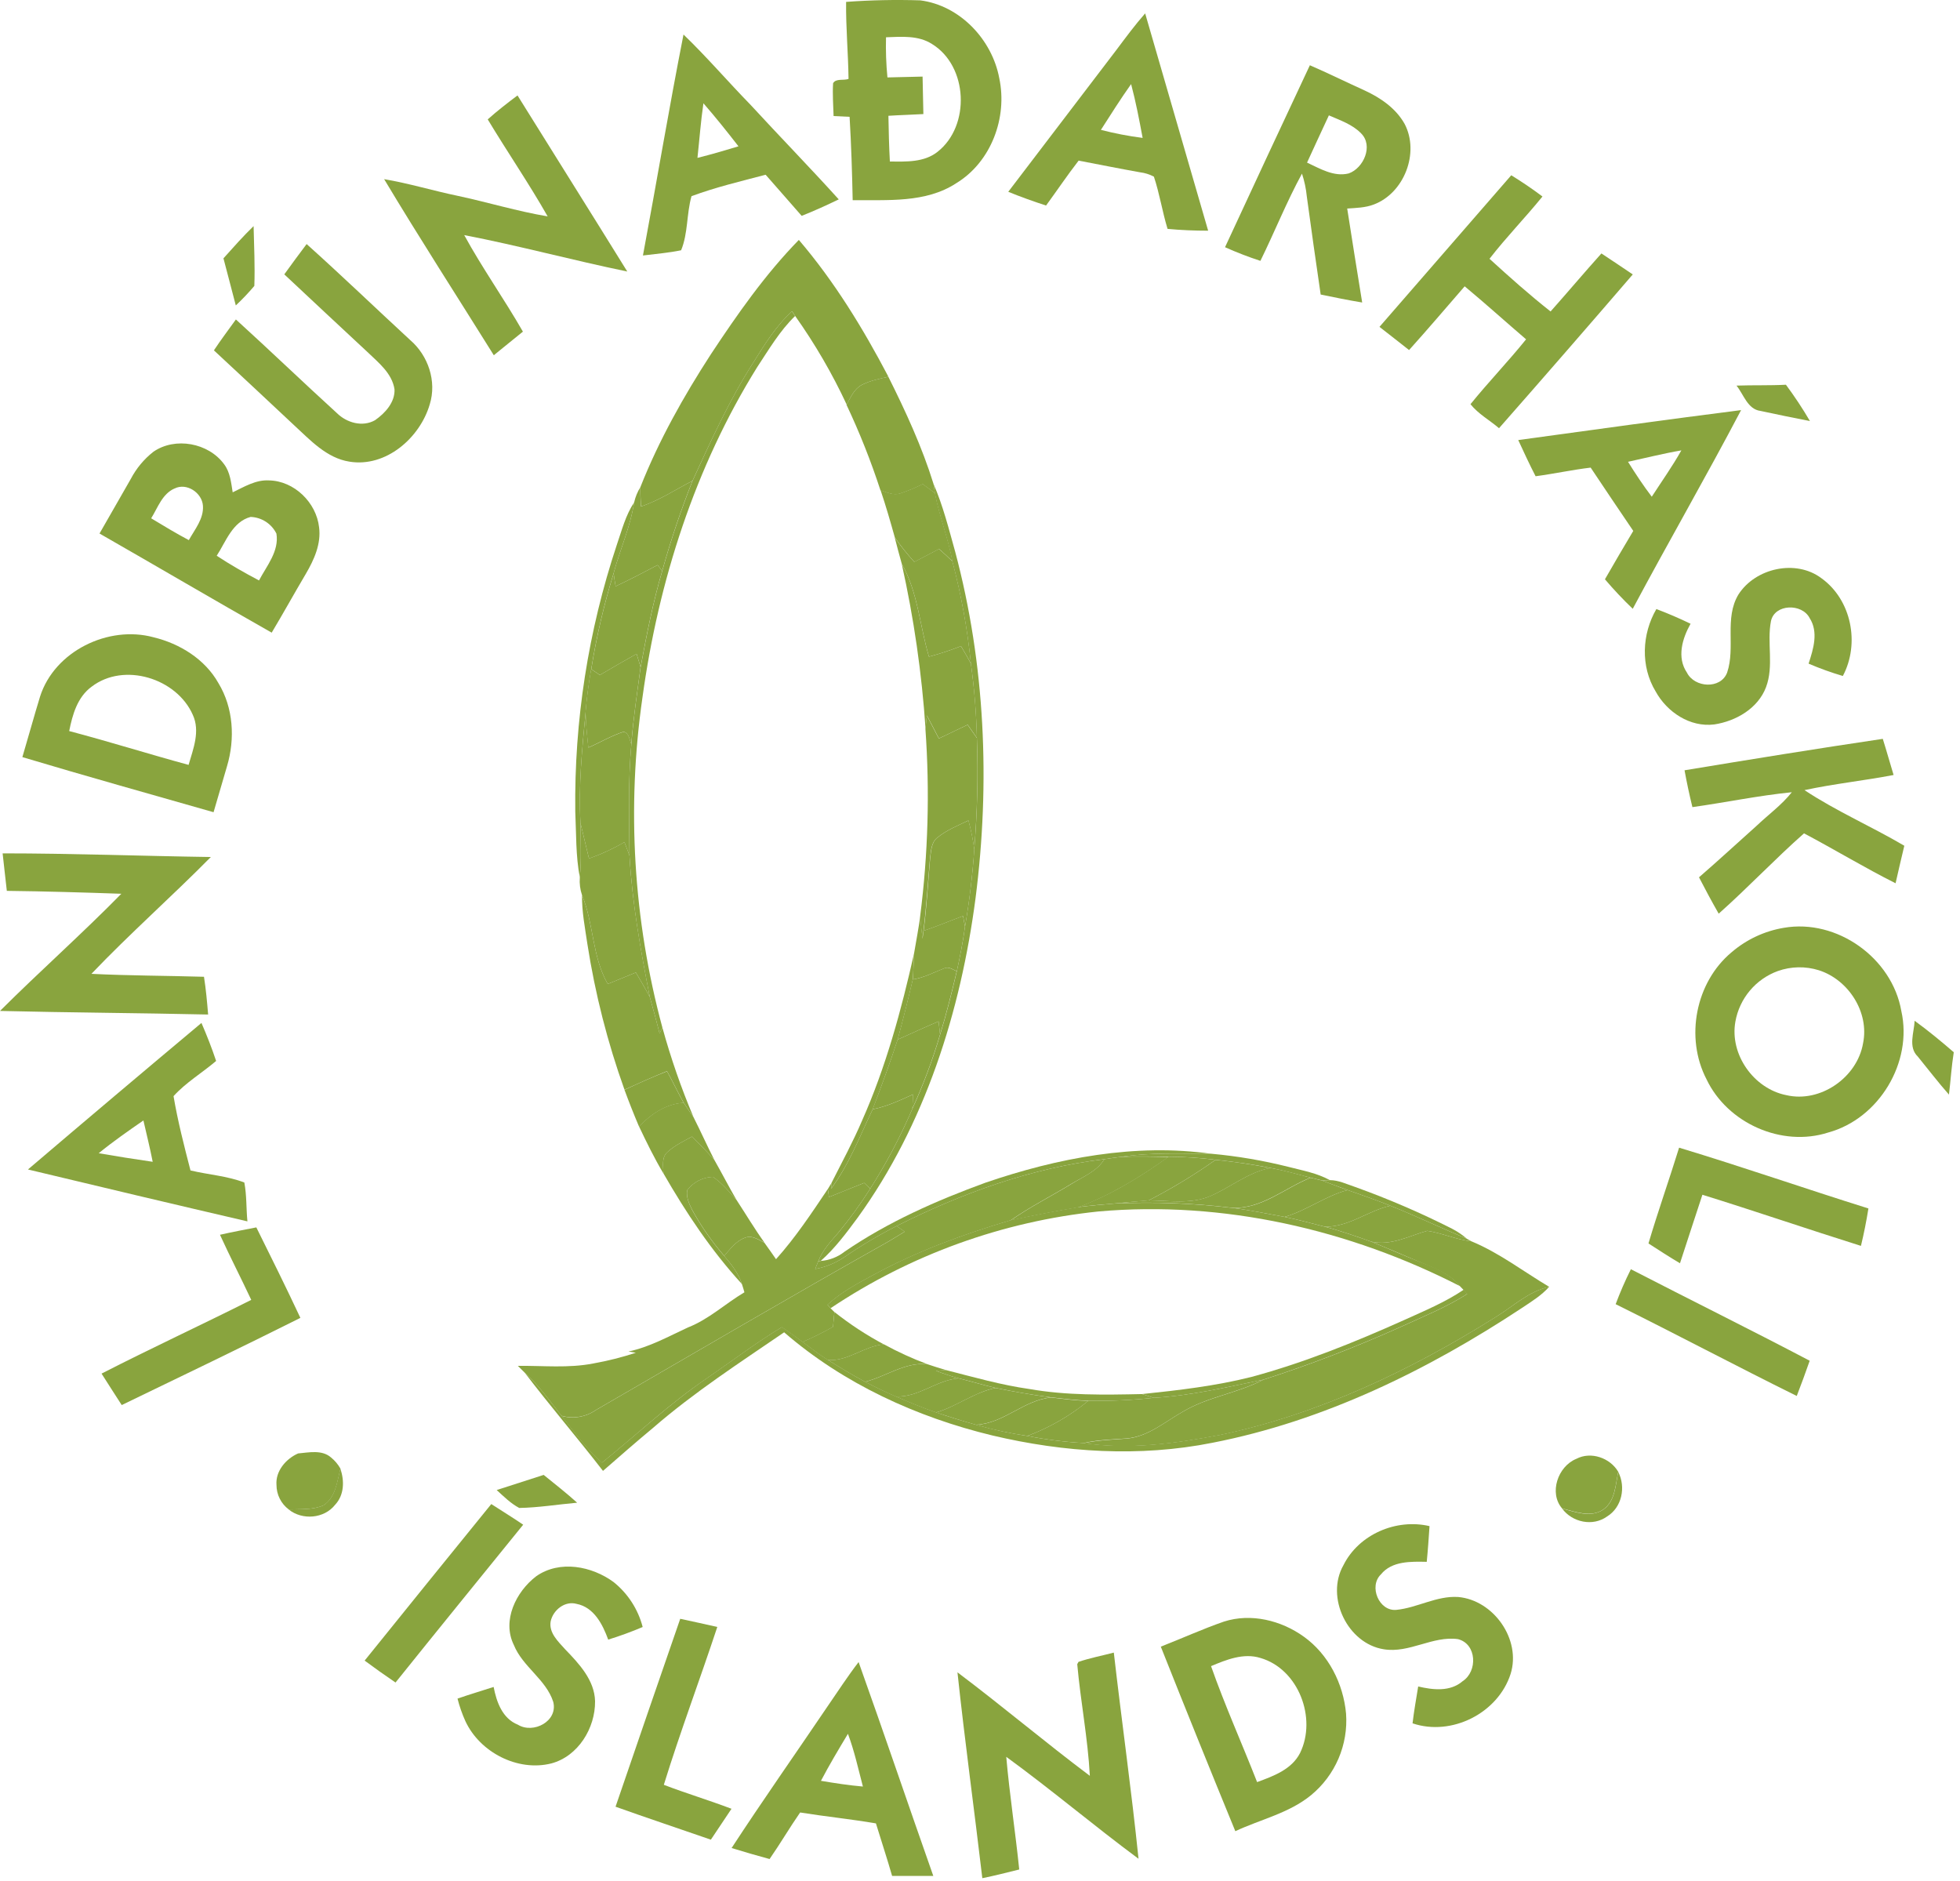 <svg width="124" height="119" viewBox="0 0 124 119" fill="none" xmlns="http://www.w3.org/2000/svg">
<path d="M53.529 0.12C55.089 0.005 56.655 -0.027 58.219 0.022C60.728 0.343 62.764 2.5 63.219 4.947C63.749 7.435 62.709 10.247 60.495 11.591C58.559 12.857 56.149 12.637 53.945 12.666C53.91 10.907 53.853 9.149 53.75 7.39C53.411 7.37 53.074 7.355 52.737 7.341C52.716 6.649 52.663 5.953 52.706 5.262C52.892 4.945 53.376 5.109 53.683 4.992C53.662 3.37 53.511 1.746 53.529 0.12ZM56.054 2.358C56.032 3.206 56.062 4.054 56.144 4.898L58.367 4.845C58.383 5.627 58.403 6.426 58.418 7.216C57.681 7.261 56.943 7.276 56.206 7.325C56.222 8.289 56.245 9.252 56.298 10.216C57.322 10.227 58.461 10.28 59.311 9.606C61.408 7.964 61.248 4.173 58.954 2.778C58.088 2.227 57.029 2.323 56.054 2.358Z" fill="#89A43E"/>
<path d="M30.856 7.552C31.458 7.014 32.095 6.522 32.74 6.037C35.05 9.75 37.387 13.463 39.685 17.176C36.234 16.467 32.83 15.539 29.369 14.872C30.512 16.963 31.898 18.913 33.082 20.979C32.465 21.47 31.857 21.978 31.241 22.472C28.924 18.759 26.551 15.083 24.302 11.333C25.875 11.599 27.401 12.066 28.963 12.39C30.864 12.795 32.728 13.367 34.647 13.688C33.465 11.607 32.103 9.623 30.856 7.552Z" fill="#89A43E"/>
<path d="M109.987 37.601C111.06 35.934 113.614 35.36 115.232 36.577C117.139 37.945 117.677 40.714 116.588 42.762C115.851 42.545 115.127 42.284 114.421 41.981C114.722 41.058 115.06 39.984 114.484 39.093C114.001 38.158 112.277 38.194 112.041 39.288C111.775 40.656 112.236 42.123 111.728 43.47C111.22 44.816 109.823 45.619 108.457 45.827C106.919 46.022 105.461 45.045 104.744 43.739C103.782 42.153 103.87 40.111 104.791 38.528C105.526 38.805 106.243 39.114 106.954 39.458C106.432 40.386 106.071 41.588 106.725 42.551C107.208 43.511 108.859 43.612 109.266 42.551C109.811 40.949 109.072 39.108 109.987 37.601Z" fill="#89A43E"/>
<path d="M0.166 53.983C4.559 53.983 8.948 54.151 13.339 54.214C10.865 56.719 8.208 59.064 5.784 61.604C8.157 61.722 10.531 61.72 12.905 61.79C13.03 62.581 13.101 63.379 13.167 64.178C8.778 64.08 4.389 64.057 0 63.951C2.517 61.44 5.184 59.078 7.676 56.539C5.263 56.455 2.847 56.383 0.432 56.355C0.336 55.566 0.258 54.765 0.166 53.983Z" fill="#89A43E"/>
<path d="M106.229 72.601C110.243 73.814 114.204 75.194 118.206 76.446C118.079 77.24 117.923 78.031 117.733 78.813C114.382 77.762 111.058 76.62 107.703 75.579C107.222 77.021 106.761 78.469 106.284 79.913C105.608 79.513 104.949 79.085 104.291 78.659C104.892 76.628 105.602 74.629 106.229 72.601Z" fill="#89A43E"/>
<path d="M103.178 80.29C106.944 82.233 110.741 84.107 114.491 86.079C114.231 86.825 113.958 87.568 113.672 88.308C109.834 86.411 106.051 84.4 102.215 82.501C102.497 81.747 102.818 81.009 103.178 80.29Z" fill="#89A43E"/>
<path d="M17.492 93.938C17.422 93.063 18.088 92.283 18.86 91.943C19.546 91.882 20.366 91.697 20.939 92.195C21.182 92.392 21.386 92.633 21.539 92.906C21.334 93.719 21.238 94.731 20.468 95.228C19.78 95.527 19.003 95.455 18.27 95.488C18.028 95.308 17.832 95.074 17.698 94.805C17.562 94.536 17.492 94.239 17.492 93.938Z" fill="#89A43E"/>
<path d="M99.727 92.285C100.65 91.796 101.863 92.224 102.379 93.104C102.199 93.927 102.184 94.968 101.424 95.494C100.663 96.019 99.665 95.635 98.826 95.421C97.984 94.448 98.555 92.76 99.727 92.285Z" fill="#89A43E"/>
<path d="M33.925 99.711C35.408 98.673 37.442 99.068 38.822 100.082C39.724 100.806 40.369 101.803 40.659 102.923C39.946 103.226 39.218 103.492 38.478 103.721C38.132 102.765 37.577 101.671 36.479 101.46C35.738 101.251 34.988 101.851 34.837 102.57C34.716 103.293 35.312 103.838 35.75 104.329C36.629 105.237 37.614 106.283 37.647 107.617C37.665 109.316 36.58 111.098 34.88 111.553C32.752 112.089 30.358 110.85 29.442 108.876C29.235 108.417 29.069 107.941 28.945 107.453C29.7 107.188 30.47 106.963 31.23 106.715C31.413 107.666 31.783 108.712 32.764 109.103C33.741 109.703 35.314 108.884 35.001 107.657C34.542 106.234 33.067 105.442 32.508 104.059C31.746 102.517 32.645 100.688 33.925 99.711Z" fill="#89A43E"/>
<path d="M77.434 102.58C79.142 102.031 81.052 102.503 82.482 103.531C84.045 104.647 84.989 106.51 85.159 108.405C85.229 109.378 85.064 110.354 84.679 111.251C84.294 112.147 83.7 112.938 82.947 113.558C81.556 114.7 79.754 115.09 78.153 115.839C76.559 111.955 74.987 108.064 73.438 104.165C74.767 103.649 76.078 103.049 77.434 102.58ZM76.617 105.398C77.489 107.879 78.572 110.283 79.531 112.734C80.559 112.356 81.716 111.938 82.247 110.897C83.328 108.696 82.152 105.577 79.736 104.88C78.675 104.551 77.594 104.987 76.617 105.398Z" fill="#89A43E"/>
<path d="M68.232 105.128C68.963 104.882 69.721 104.737 70.466 104.542C70.964 108.892 71.581 113.228 72.029 117.584C69.199 115.489 66.508 113.207 63.661 111.135C63.87 113.517 64.238 115.884 64.482 118.262C63.7 118.457 62.932 118.653 62.147 118.813C61.637 114.471 61.039 110.137 60.574 105.79C63.405 107.919 66.114 110.211 68.949 112.337C68.824 109.968 68.363 107.633 68.152 105.275L68.232 105.128Z" fill="#89A43E"/>
<path d="M70.638 3.147C71.224 2.366 71.8 1.584 72.449 0.847C73.781 5.428 75.109 10.01 76.434 14.593C75.576 14.593 74.718 14.56 73.866 14.479C73.534 13.389 73.362 12.256 73.002 11.175C72.727 11.029 72.427 10.935 72.117 10.898C70.821 10.667 69.532 10.407 68.24 10.161C67.523 11.085 66.872 12.054 66.18 13.002C65.373 12.74 64.574 12.453 63.788 12.133L70.638 3.147ZM69.649 8.216C70.518 8.44 71.399 8.61 72.289 8.724C72.076 7.583 71.859 6.442 71.56 5.32C70.89 6.264 70.272 7.245 69.649 8.216Z" fill="#89A43E"/>
<path d="M43.242 2.184C44.715 3.601 46.048 5.16 47.477 6.624C49.325 8.633 51.233 10.587 53.064 12.613C52.292 12.986 51.51 13.342 50.718 13.655C49.962 12.783 49.196 11.924 48.438 11.054C46.875 11.464 45.272 11.845 43.748 12.41C43.431 13.528 43.533 14.767 43.091 15.832C42.294 15.996 41.481 16.061 40.676 16.162C41.546 11.503 42.327 6.833 43.242 2.184ZM44.502 6.534C44.334 7.681 44.25 8.836 44.125 9.987C44.999 9.77 45.861 9.518 46.72 9.256C46.001 8.332 45.272 7.415 44.502 6.534Z" fill="#89A43E"/>
<path d="M77.502 15.638C79.281 11.796 81.07 7.96 82.869 4.128C84.031 4.63 85.167 5.195 86.324 5.717C87.332 6.182 88.309 6.846 88.864 7.839C89.822 9.664 88.837 12.216 86.91 12.938C86.374 13.143 85.794 13.153 85.231 13.192C85.54 15.175 85.856 17.156 86.179 19.136C85.3 18.99 84.42 18.814 83.553 18.632C83.252 16.569 82.955 14.503 82.677 12.437C82.629 11.943 82.526 11.455 82.37 10.983C81.393 12.777 80.639 14.673 79.74 16.502C78.979 16.254 78.233 15.966 77.502 15.638ZM84.072 7.298C83.603 8.289 83.154 9.291 82.691 10.286C83.51 10.665 84.381 11.202 85.323 10.972C86.267 10.645 86.904 9.213 86.105 8.431C85.554 7.865 84.78 7.609 84.072 7.298Z" fill="#89A43E"/>
<path d="M95.61 11.087C96.288 11.505 96.949 11.951 97.584 12.431C96.499 13.77 95.29 15.007 94.234 16.371C95.491 17.518 96.761 18.651 98.098 19.703C99.18 18.487 100.226 17.243 101.314 16.033C101.979 16.469 102.637 16.916 103.298 17.36C100.495 20.617 97.675 23.859 94.836 27.088C94.24 26.576 93.523 26.189 93.031 25.569C94.164 24.168 95.418 22.869 96.548 21.466C95.248 20.352 93.978 19.206 92.663 18.112C91.491 19.461 90.34 20.817 89.145 22.144C88.526 21.651 87.897 21.167 87.273 20.678C90.052 17.477 92.831 14.28 95.61 11.087Z" fill="#89A43E"/>
<path d="M17.986 17.356C18.453 16.713 18.918 16.07 19.399 15.439C21.613 17.424 23.763 19.494 25.948 21.509C27.089 22.486 27.642 24.121 27.189 25.577C26.569 27.7 24.418 29.581 22.108 29.204C20.658 28.977 19.626 27.836 18.602 26.896C16.916 25.313 15.226 23.736 13.533 22.163C13.974 21.497 14.457 20.858 14.924 20.209C17.074 22.163 19.171 24.18 21.32 26.138C21.938 26.746 22.936 27.031 23.726 26.582C24.365 26.138 24.996 25.446 24.959 24.628C24.802 23.607 23.941 22.937 23.243 22.265C21.486 20.631 19.733 18.995 17.986 17.356Z" fill="#89A43E"/>
<path d="M109.86 24.393C110.903 24.356 111.947 24.393 112.987 24.338C113.535 25.076 114.043 25.843 114.507 26.637C113.465 26.433 112.422 26.22 111.38 25.995C110.561 25.892 110.317 24.956 109.86 24.393Z" fill="#89A43E"/>
<path d="M96.052 27.838C100.742 27.193 105.447 26.543 110.151 25.943C107.931 30.166 105.543 34.301 103.296 38.512C102.678 37.92 102.091 37.297 101.537 36.646C102.123 35.616 102.725 34.603 103.329 33.585C102.428 32.253 101.525 30.922 100.634 29.581C99.462 29.72 98.315 29.972 97.15 30.127C96.761 29.372 96.406 28.606 96.052 27.838ZM102.993 29.206C103.466 29.964 103.958 30.711 104.5 31.422C105.133 30.445 105.805 29.499 106.372 28.491C105.234 28.686 104.117 28.97 102.993 29.214V29.206Z" fill="#89A43E"/>
<path d="M9.703 28.579C11.084 27.621 13.191 28.018 14.174 29.361C14.565 29.873 14.621 30.533 14.721 31.145C15.446 30.799 16.181 30.34 17.017 30.39C18.612 30.418 20.015 31.79 20.187 33.357C20.325 34.401 19.872 35.407 19.356 36.288C18.623 37.525 17.928 38.786 17.189 40.021C13.546 37.959 9.933 35.831 6.296 33.75C6.955 32.599 7.619 31.45 8.274 30.297C8.624 29.63 9.11 29.044 9.703 28.579ZM11.043 30.901C10.261 31.241 9.982 32.118 9.564 32.788C10.345 33.261 11.127 33.732 11.946 34.168C12.323 33.488 12.896 32.818 12.839 31.993C12.782 31.168 11.803 30.517 11.043 30.904V30.901ZM13.709 35.155C14.572 35.725 15.467 36.233 16.386 36.718C16.872 35.796 17.67 34.867 17.488 33.756C17.336 33.449 17.105 33.189 16.817 33.003C16.53 32.818 16.198 32.713 15.856 32.7C14.707 33.005 14.293 34.26 13.709 35.159V35.155Z" fill="#89A43E"/>
<path d="M2.535 44.062C3.451 41.191 6.859 39.536 9.716 40.314C11.376 40.716 12.968 41.697 13.82 43.215C14.77 44.779 14.877 46.733 14.365 48.461C14.084 49.438 13.797 50.415 13.511 51.38C9.474 50.225 5.431 49.098 1.415 47.894C1.794 46.62 2.146 45.334 2.535 44.062ZM5.796 43.44C4.899 44.095 4.583 45.209 4.378 46.246C6.918 46.915 9.406 47.7 11.931 48.386C12.227 47.368 12.677 46.254 12.196 45.217C11.18 42.909 7.846 41.867 5.796 43.44Z" fill="#89A43E"/>
<path d="M106.573 48.728C110.749 48.037 114.927 47.36 119.115 46.739C119.355 47.497 119.566 48.265 119.799 49.025C117.927 49.385 116.025 49.58 114.161 49.983C116.17 51.314 118.398 52.277 120.477 53.501C120.282 54.292 120.108 55.083 119.924 55.875C117.958 54.888 116.076 53.745 114.132 52.717C112.279 54.352 110.581 56.158 108.734 57.798C108.3 57.041 107.888 56.272 107.488 55.498C108.717 54.435 109.909 53.33 111.122 52.248C111.869 51.536 112.717 50.927 113.36 50.116C111.251 50.327 109.17 50.763 107.071 51.058C106.88 50.284 106.716 49.508 106.573 48.728Z" fill="#89A43E"/>
<path d="M112.852 58.693C116.219 58.107 119.707 60.602 120.288 63.957C121.02 67.203 118.877 70.762 115.672 71.639C112.727 72.593 109.284 71.053 107.963 68.274C106.595 65.642 107.265 62.144 109.549 60.239C110.489 59.432 111.631 58.897 112.852 58.693ZM112.471 61.429C111.783 61.68 111.174 62.107 110.704 62.668C110.233 63.229 109.918 63.903 109.79 64.624C109.415 66.701 110.952 68.868 113.006 69.277C115.168 69.787 117.501 68.157 117.868 65.992C118.269 64.037 116.946 61.98 115.078 61.38C114.227 61.112 113.311 61.129 112.471 61.429Z" fill="#89A43E"/>
<path d="M1.769 73.98C5.416 70.873 9.075 67.783 12.745 64.71C13.083 65.491 13.402 66.299 13.673 67.115C12.788 67.868 11.754 68.483 10.979 69.341C11.246 70.924 11.649 72.485 12.051 74.041C13.181 74.312 14.373 74.387 15.458 74.805C15.612 75.614 15.573 76.445 15.653 77.263C11.018 76.187 6.392 75.088 1.769 73.98ZM6.246 72.952C7.379 73.148 8.518 73.33 9.66 73.494C9.49 72.616 9.269 71.747 9.073 70.879C8.11 71.545 7.152 72.21 6.246 72.952Z" fill="#89A43E"/>
<path d="M13.917 78.111C14.681 77.937 15.449 77.793 16.217 77.644C17.161 79.546 18.105 81.447 19.004 83.368C15.254 85.244 11.477 87.061 7.701 88.883C7.269 88.224 6.853 87.556 6.425 86.893C9.552 85.289 12.753 83.812 15.895 82.229C15.248 80.849 14.55 79.495 13.917 78.111Z" fill="#89A43E"/>
<path d="M31.423 94.259C32.414 93.944 33.403 93.618 34.395 93.301C35.107 93.878 35.828 94.442 36.514 95.06C35.292 95.168 34.075 95.371 32.848 95.392C32.306 95.103 31.869 94.665 31.423 94.259Z" fill="#89A43E"/>
<path d="M31.081 95.146C31.753 95.582 32.437 95.998 33.1 96.451C30.407 99.773 27.702 103.096 25.023 106.435C24.359 105.986 23.708 105.521 23.069 105.048C25.732 101.743 28.403 98.442 31.081 95.146Z" fill="#89A43E"/>
<path d="M84.995 99.009C85.972 97.055 88.335 96.049 90.439 96.541C90.388 97.293 90.338 98.048 90.263 98.8C89.263 98.781 88.059 98.738 87.362 99.597C86.58 100.35 87.244 101.942 88.339 101.839C89.667 101.708 90.879 100.94 92.247 101.024C94.492 101.219 96.253 103.713 95.569 105.89C94.774 108.372 91.838 109.853 89.365 109.017C89.456 108.235 89.599 107.453 89.722 106.685C90.662 106.906 91.743 107.031 92.534 106.351C93.492 105.73 93.437 103.994 92.239 103.69C90.635 103.469 89.165 104.596 87.549 104.332C85.257 103.977 83.84 101.038 84.995 99.009Z" fill="#89A43E"/>
<path d="M43.035 102.404C43.816 102.576 44.598 102.738 45.38 102.92C44.278 106.255 43.035 109.55 41.997 112.906C43.41 113.447 44.862 113.883 46.279 114.422C45.845 115.073 45.41 115.725 44.973 116.376C42.964 115.677 40.944 115.008 38.943 114.291C40.299 110.328 41.663 106.366 43.035 102.404Z" fill="#89A43E"/>
<path d="M52.341 107.965C52.993 107.02 53.619 106.052 54.32 105.14C55.925 109.634 57.457 114.162 59.045 118.668C58.176 118.668 57.306 118.668 56.439 118.668C56.12 117.553 55.753 116.452 55.416 115.346C53.824 115.075 52.216 114.912 50.621 114.656C49.951 115.62 49.359 116.636 48.688 117.601C47.883 117.385 47.082 117.148 46.285 116.904C48.256 113.885 50.326 110.944 52.341 107.965ZM53.644 109.681C53.058 110.658 52.472 111.635 51.938 112.653C52.819 112.802 53.697 112.937 54.592 113.015C54.297 111.897 54.053 110.764 53.644 109.677V109.681Z" fill="#89A43E"/>
<path d="M14.137 16.342C14.758 15.65 15.374 14.95 16.044 14.304C16.073 15.564 16.136 16.828 16.091 18.087C15.724 18.521 15.333 18.933 14.918 19.322C14.651 18.329 14.406 17.333 14.137 16.342Z" fill="#89A43E"/>
<path d="M44.975 22.408C46.656 19.867 48.407 17.36 50.539 15.177C52.788 17.806 54.601 20.776 56.206 23.832C55.635 23.967 55.047 24.077 54.523 24.348C54.035 24.604 53.82 25.13 53.566 25.595C52.651 23.631 51.56 21.755 50.306 19.988L50.111 19.691C49.095 20.616 48.371 21.792 47.652 22.947C46.14 25.31 44.985 27.873 43.812 30.414C42.734 30.973 41.712 31.653 40.553 32.042C40.533 31.635 40.51 31.227 40.512 30.82C41.678 27.868 43.248 25.073 44.975 22.408Z" fill="#89A43E"/>
<path d="M47.648 22.949C48.368 21.794 49.091 20.618 50.107 19.693L50.302 19.99C49.335 20.926 48.649 22.099 47.912 23.213C43.98 29.525 41.659 36.755 40.649 44.097C39.639 51.08 40.067 58.196 41.907 65.007L41.729 65.374C41.534 64.604 41.329 63.836 41.11 63.074C40.524 60.114 39.998 57.139 39.824 54.124C39.808 51.779 39.73 49.418 39.943 47.073C40.066 45.444 40.311 43.829 40.529 42.209C40.91 40.163 41.311 38.117 41.897 36.116C42.436 34.185 43.075 32.284 43.812 30.42C44.981 27.875 46.136 25.312 47.648 22.949Z" fill="#89A43E"/>
<path d="M54.52 24.35C55.043 24.078 55.632 23.959 56.202 23.834C57.298 26.027 58.334 28.272 59.061 30.615C59.083 30.76 59.127 31.047 59.151 31.201L58.379 30.627C57.908 30.861 57.422 31.062 56.923 31.229C56.505 31.352 56.095 31.139 55.704 31.022C55.102 29.173 54.384 27.364 53.554 25.607C53.816 25.142 54.031 24.606 54.52 24.35Z" fill="#89A43E"/>
<path d="M40.549 32.044C41.708 31.653 42.73 30.975 43.809 30.416C43.071 32.28 42.432 34.181 41.894 36.112L41.6 35.745C40.723 36.208 39.842 36.669 38.947 37.089C38.9 36.812 38.857 36.536 38.82 36.261C39.226 34.758 39.883 33.33 40.119 31.78C40.196 31.441 40.328 31.118 40.51 30.822C40.506 31.229 40.529 31.637 40.549 32.044Z" fill="#89A43E"/>
<path d="M56.923 31.219C57.422 31.053 57.908 30.852 58.379 30.617L59.151 31.192C59.432 32.653 59.993 34.045 60.263 35.51C59.989 35.239 59.7 34.983 59.413 34.729L57.849 35.548C57.403 35.059 56.989 34.541 56.611 33.998C56.331 32.997 56.044 31.999 55.712 31.014C56.095 31.129 56.505 31.342 56.923 31.219Z" fill="#89A43E"/>
<path d="M59.061 30.615C59.659 31.983 60.026 33.455 60.429 34.897C62.332 42.02 62.653 49.512 61.719 56.811C60.779 63.983 58.526 71.135 54.252 77.041C53.542 78 52.823 78.971 51.924 79.763L51.768 79.788C52.034 79.089 52.55 78.541 53.034 77.981C53.767 77.096 54.441 76.165 55.055 75.194C56.08 73.584 56.972 71.894 57.722 70.14C58.419 68.617 59.007 67.047 59.481 65.441C59.884 64.124 60.218 62.787 60.532 61.446C60.738 60.512 60.923 59.574 61.05 58.626C61.33 57.005 61.525 55.369 61.637 53.727C61.831 51.384 61.886 49.032 61.803 46.682C61.764 45.113 61.638 43.547 61.424 41.992C61.206 39.806 60.813 37.64 60.251 35.516C59.981 34.051 59.421 32.659 59.139 31.198C59.133 31.047 59.083 30.76 59.061 30.615Z" fill="#89A43E"/>
<path d="M39.023 34.465C39.338 33.55 39.578 32.593 40.119 31.78C39.883 33.328 39.226 34.758 38.82 36.261C38.207 38.245 37.735 40.269 37.405 42.319C37.252 43.216 37.122 44.118 37.051 45.027C36.827 47.372 36.592 49.717 36.725 52.062C36.725 53.211 36.795 54.362 36.682 55.507C36.42 54.139 36.459 52.73 36.395 51.339C36.325 45.607 37.213 39.904 39.023 34.465Z" fill="#89A43E"/>
<path d="M56.603 33.996C56.982 34.539 57.395 35.056 57.842 35.545L59.405 34.727C59.692 34.983 59.982 35.239 60.255 35.508C60.817 37.633 61.209 39.798 61.428 41.984C61.232 41.603 61.011 41.238 60.797 40.871C60.136 41.135 59.46 41.358 58.772 41.539C58.186 39.585 58.078 37.467 57.05 35.665C56.89 35.112 56.751 34.553 56.603 33.996Z" fill="#89A43E"/>
<path d="M36.725 52.074C36.592 49.729 36.826 47.372 37.051 45.039C37.067 45.793 37.147 46.544 37.225 47.294C37.973 46.969 38.681 46.54 39.461 46.291C39.806 46.389 39.824 46.794 39.943 47.073C39.73 49.418 39.808 51.773 39.824 54.124C39.724 53.837 39.613 53.555 39.504 53.274C38.792 53.691 38.041 54.038 37.262 54.311C37.092 53.561 36.895 52.82 36.725 52.074Z" fill="#89A43E"/>
<path d="M38.947 37.089C39.846 36.669 40.723 36.208 41.601 35.745L41.894 36.112C41.307 38.113 40.905 40.159 40.526 42.205C40.448 41.922 40.36 41.643 40.274 41.363C39.492 41.801 38.718 42.247 37.95 42.702L37.407 42.327C37.737 40.277 38.209 38.252 38.822 36.269C38.857 36.536 38.9 36.812 38.947 37.089Z" fill="#89A43E"/>
<path d="M57.048 35.667C58.076 37.468 58.184 39.587 58.77 41.541C59.458 41.36 60.134 41.137 60.794 40.873C61.01 41.24 61.23 41.605 61.426 41.986C61.64 43.542 61.766 45.107 61.805 46.677C61.609 46.393 61.414 46.116 61.219 45.844C60.613 46.137 60.007 46.43 59.399 46.714C59.147 46.227 58.897 45.737 58.641 45.26C58.608 45.541 58.578 45.825 58.555 46.108C58.319 42.594 57.815 39.104 57.048 35.667Z" fill="#89A43E"/>
<path d="M37.948 42.702C38.718 42.246 39.493 41.8 40.272 41.363C40.358 41.642 40.446 41.922 40.524 42.205C40.311 43.825 40.067 45.439 39.938 47.069C39.818 46.79 39.801 46.385 39.455 46.288C38.673 46.536 37.968 46.966 37.219 47.29C37.141 46.54 37.061 45.789 37.045 45.035C37.116 44.126 37.241 43.223 37.399 42.326L37.948 42.702Z" fill="#89A43E"/>
<path d="M58.637 45.266C58.893 45.748 59.143 46.233 59.395 46.719C60.003 46.43 60.609 46.143 61.215 45.85C61.41 46.122 61.605 46.399 61.801 46.682C61.884 49.032 61.829 51.384 61.635 53.727C61.553 53.111 61.43 52.502 61.267 51.902C60.591 52.23 59.878 52.512 59.292 52.992C58.901 53.305 58.901 53.85 58.836 54.302C58.703 55.828 58.611 57.36 58.422 58.882C58.406 59.005 58.373 59.256 58.358 59.379C58.301 58.904 58.246 58.427 58.215 57.948C58.717 54.024 58.828 50.06 58.547 46.114C58.574 45.83 58.604 45.547 58.637 45.266Z" fill="#89A43E"/>
<path d="M59.296 52.992C59.882 52.512 60.595 52.23 61.271 51.902C61.434 52.502 61.557 53.111 61.639 53.727C61.527 55.369 61.332 57.004 61.052 58.626L60.927 57.946C60.093 58.253 59.276 58.603 58.432 58.882C58.627 57.36 58.713 55.828 58.846 54.302C58.911 53.85 58.907 53.305 59.296 52.992Z" fill="#89A43E"/>
<path d="M36.725 52.074C36.895 52.821 37.092 53.561 37.262 54.308C38.041 54.035 38.792 53.687 39.504 53.27C39.613 53.551 39.724 53.833 39.824 54.12C39.998 57.135 40.532 60.109 41.11 63.07C40.834 62.542 40.524 62.034 40.229 61.519C39.635 61.757 39.042 61.999 38.45 62.245C37.454 60.516 37.573 58.439 36.821 56.621C36.701 56.267 36.653 55.892 36.682 55.519C36.795 54.374 36.717 53.223 36.725 52.074Z" fill="#89A43E"/>
<path d="M36.821 56.621C37.573 58.439 37.454 60.516 38.45 62.245C39.042 61.999 39.635 61.757 40.229 61.519C40.524 62.034 40.834 62.542 41.11 63.07C41.329 63.832 41.532 64.6 41.729 65.37L41.907 65.003C42.438 66.933 43.095 68.826 43.875 70.67C43.668 70.363 43.449 70.068 43.252 69.755C42.88 69.101 42.568 68.415 42.198 67.76C41.29 68.126 40.395 68.528 39.508 68.933C38.436 65.946 37.651 62.864 37.163 59.728C37.012 58.705 36.807 57.671 36.821 56.621Z" fill="#89A43E"/>
<path d="M57.832 60.291C57.967 59.51 58.111 58.728 58.223 57.946C58.254 58.425 58.309 58.902 58.365 59.377C58.381 59.254 58.414 59.004 58.43 58.88C59.274 58.601 60.091 58.251 60.925 57.944L61.05 58.624C60.923 59.572 60.738 60.51 60.532 61.444C60.282 61.333 60.011 61.116 59.727 61.259C59.079 61.517 58.453 61.845 57.754 61.958C57.793 61.409 57.793 60.846 57.832 60.291Z" fill="#89A43E"/>
<path d="M54.541 70.883C56.048 67.494 57.023 63.903 57.832 60.291C57.793 60.846 57.793 61.403 57.75 61.96C57.453 63.232 57.134 64.5 56.792 65.765C56.304 67.248 55.763 68.714 55.211 70.174C54.397 71.874 53.718 73.666 52.583 75.186C52.583 75.094 52.602 74.91 52.61 74.819C53.271 73.511 53.968 72.229 54.541 70.883Z" fill="#89A43E"/>
<path d="M59.72 61.26C60.003 61.118 60.275 61.335 60.525 61.446C60.21 62.787 59.876 64.123 59.473 65.44C59.446 65.163 59.415 64.887 59.38 64.612C58.508 64.979 57.652 65.38 56.788 65.765C57.128 64.502 57.447 63.234 57.746 61.96C58.449 61.851 59.075 61.518 59.72 61.26Z" fill="#89A43E"/>
<path d="M56.788 65.765C57.652 65.374 58.508 64.983 59.38 64.612C59.415 64.887 59.446 65.163 59.474 65.44C58.999 67.047 58.411 68.617 57.715 70.14C57.738 69.835 57.75 69.531 57.764 69.228C56.935 69.607 56.102 69.996 55.204 70.173C55.763 68.714 56.304 67.248 56.788 65.765Z" fill="#89A43E"/>
<path d="M121.13 64.573C121.986 65.196 122.804 65.87 123.606 66.564C123.463 67.451 123.41 68.35 123.301 69.243C122.609 68.462 121.986 67.639 121.329 66.836C120.704 66.234 121.098 65.317 121.13 64.573Z" fill="#89A43E"/>
<path d="M39.508 68.942C40.395 68.53 41.29 68.127 42.199 67.77C42.568 68.424 42.88 69.11 43.252 69.765C42.126 69.828 41.194 70.486 40.426 71.26C40.1 70.493 39.794 69.72 39.508 68.942Z" fill="#89A43E"/>
<path d="M55.211 70.174C56.11 69.996 56.943 69.607 57.771 69.228C57.758 69.531 57.746 69.835 57.722 70.14C56.971 71.894 56.079 73.584 55.055 75.194L54.674 74.829C53.931 75.124 53.189 75.424 52.446 75.724C52.428 75.596 52.391 75.342 52.374 75.217L52.61 74.826C52.61 74.918 52.589 75.102 52.583 75.194C53.718 73.666 54.396 71.874 55.211 70.174Z" fill="#89A43E"/>
<path d="M40.426 71.252C41.194 70.471 42.126 69.82 43.252 69.757C43.447 70.07 43.668 70.365 43.875 70.672C44.334 71.575 44.745 72.503 45.21 73.408C44.762 72.878 44.268 72.394 43.785 71.899C43.254 72.19 42.695 72.454 42.242 72.865C41.837 73.197 41.968 73.775 41.972 74.232C41.397 73.269 40.905 72.263 40.426 71.252Z" fill="#89A43E"/>
<path d="M42.241 72.863C42.695 72.452 43.254 72.188 43.785 71.897C44.268 72.392 44.762 72.874 45.21 73.406C45.685 74.242 46.124 75.098 46.609 75.931C46.142 75.405 45.689 74.844 45.1 74.449C44.785 74.46 44.476 74.541 44.195 74.686C43.915 74.831 43.67 75.037 43.478 75.288C43.396 75.733 43.605 76.161 43.793 76.552C44.364 77.586 45.042 78.556 45.816 79.448C46.275 79.982 46.722 80.548 46.939 81.228C45.003 79.118 43.398 76.708 41.972 74.228C41.968 73.773 41.837 73.195 42.241 72.863Z" fill="#89A43E"/>
<path d="M62.346 74.815C66.913 73.251 71.82 72.311 76.647 72.989C74.73 72.989 72.801 72.89 70.897 73.185C70.552 73.222 70.21 73.279 69.868 73.328C65.267 73.88 60.847 75.477 56.726 77.558C55.575 78.143 54.466 78.803 53.404 79.536C52.85 79.906 52.226 80.159 51.571 80.278C51.633 80.114 51.698 79.952 51.766 79.792L51.922 79.766C52.472 79.726 52.998 79.522 53.431 79.18C56.178 77.298 59.237 75.95 62.346 74.815Z" fill="#89A43E"/>
<path d="M70.897 73.181C72.801 72.89 74.73 72.986 76.647 72.986C78.287 73.135 79.913 73.412 81.511 73.814C82.396 74.043 83.316 74.205 84.125 74.65L83.635 74.674L82.918 74.5C82.07 74.283 81.229 74.039 80.377 73.882C79.232 73.65 78.075 73.492 76.914 73.367C75.925 73.241 74.929 73.176 73.932 73.171C72.914 73.165 71.904 73.134 70.897 73.181Z" fill="#89A43E"/>
<path d="M69.868 73.329C70.21 73.281 70.552 73.224 70.898 73.187C71.904 73.136 72.914 73.171 73.923 73.187C72.152 74.465 70.257 75.612 68.207 76.378C66.778 76.617 65.356 76.894 63.943 77.201C65.158 76.355 66.483 75.686 67.746 74.918C68.494 74.443 69.393 74.111 69.868 73.329Z" fill="#89A43E"/>
<path d="M73.922 73.173C74.92 73.178 75.915 73.243 76.905 73.368C75.555 74.323 74.14 75.181 72.67 75.936C71.949 75.993 71.23 76.063 70.52 76.132C69.75 76.196 68.98 76.261 68.216 76.36C70.257 75.598 72.152 74.451 73.922 73.173Z" fill="#89A43E"/>
<path d="M56.726 77.555C60.847 75.479 65.268 73.877 69.868 73.33C69.393 74.111 68.5 74.449 67.746 74.91C66.481 75.678 65.158 76.347 63.943 77.193C60.965 78.074 58.031 79.147 55.301 80.628C54.272 81.183 53.22 81.737 52.355 82.536L52.55 82.762L52.788 83.001C52.757 83.311 52.73 83.622 52.702 83.937C52.078 84.29 51.434 84.61 50.776 84.894C50.348 84.57 49.908 84.261 49.464 83.956C47.811 84.957 46.273 86.127 44.682 87.218C42.337 88.811 40.282 90.757 38.085 92.531C37.094 91.664 36.326 90.577 35.517 89.565C35.881 89.669 36.264 89.692 36.638 89.63C37.011 89.569 37.367 89.426 37.679 89.211C43.832 85.651 49.963 82.051 56.159 78.567C56.521 78.354 56.877 78.135 57.234 77.916L56.726 77.555Z" fill="#89A43E"/>
<path d="M76.905 73.371C78.065 73.492 79.222 73.654 80.367 73.886C78.953 74.166 77.827 75.126 76.539 75.68C75.308 76.183 73.956 75.946 72.67 75.938C74.14 75.183 75.555 74.325 76.905 73.371Z" fill="#89A43E"/>
<path d="M76.539 75.674C77.835 75.12 78.953 74.16 80.367 73.881C81.229 74.037 82.07 74.271 82.908 74.498C81.258 75.155 79.816 76.491 77.938 76.403C75.471 76.106 72.983 76.015 70.501 76.13C71.22 76.059 71.939 75.989 72.65 75.934C73.956 75.946 75.308 76.183 76.539 75.674Z" fill="#89A43E"/>
<path d="M43.478 75.284C43.67 75.033 43.915 74.827 44.195 74.682C44.476 74.537 44.785 74.456 45.1 74.445C45.687 74.836 46.142 75.401 46.609 75.927C47.195 76.822 47.741 77.742 48.368 78.612C47.991 78.416 47.559 78.115 47.119 78.303C46.562 78.51 46.197 79.01 45.82 79.444C45.046 78.552 44.368 77.582 43.797 76.548C43.606 76.161 43.397 75.733 43.478 75.284Z" fill="#89A43E"/>
<path d="M77.948 76.409C79.826 76.497 81.27 75.16 82.918 74.504L83.635 74.678C84.174 74.873 84.71 75.092 85.255 75.28C83.848 75.657 82.669 76.579 81.272 76.98C80.166 76.781 79.066 76.544 77.948 76.409Z" fill="#89A43E"/>
<path d="M83.635 74.678L84.125 74.654C84.684 74.654 85.2 74.909 85.722 75.082C87.822 75.836 89.873 76.719 91.864 77.727C92.202 77.902 92.518 78.117 92.806 78.365C91.184 77.687 89.595 76.927 87.961 76.273C87.068 75.915 86.162 75.597 85.255 75.28C84.71 75.088 84.174 74.877 83.635 74.678Z" fill="#89A43E"/>
<path d="M52.446 75.723C53.189 75.424 53.931 75.123 54.674 74.828L55.055 75.194C54.441 76.165 53.767 77.096 53.034 77.981C52.557 78.541 52.034 79.088 51.768 79.788C51.7 79.948 51.635 80.111 51.573 80.275C52.228 80.155 52.852 79.903 53.406 79.532C54.468 78.8 55.578 78.139 56.728 77.554L57.238 77.91C56.88 78.129 56.525 78.348 56.163 78.561C49.966 82.045 43.836 85.645 37.682 89.205C37.371 89.42 37.015 89.563 36.641 89.624C36.268 89.686 35.885 89.663 35.521 89.559C34.775 88.615 34.079 87.62 33.176 86.813C33.035 86.678 32.898 86.54 32.762 86.403C34.354 86.385 35.965 86.561 37.54 86.251C38.45 86.088 39.348 85.862 40.227 85.574C40.07 85.545 39.914 85.52 39.76 85.496C41.096 85.213 42.3 84.539 43.521 83.974C44.844 83.46 45.886 82.467 47.096 81.75C47.047 81.574 46.995 81.4 46.937 81.228C46.72 80.548 46.273 79.981 45.814 79.448C46.191 79.014 46.556 78.514 47.113 78.307C47.553 78.111 47.985 78.424 48.362 78.616C48.612 78.957 48.85 79.307 49.095 79.655C50.326 78.287 51.346 76.742 52.372 75.217C52.391 75.342 52.428 75.596 52.446 75.723Z" fill="#89A43E"/>
<path d="M81.272 76.98C82.669 76.579 83.848 75.657 85.255 75.28C86.162 75.596 87.068 75.915 87.961 76.272C86.535 76.593 85.329 77.629 83.817 77.599C82.974 77.39 82.13 77.15 81.272 76.98Z" fill="#89A43E"/>
<path d="M68.207 76.364C68.971 76.265 69.741 76.2 70.51 76.136C72.993 76.021 75.481 76.112 77.948 76.409C79.066 76.544 80.166 76.781 81.27 76.98C82.128 77.15 82.966 77.39 83.811 77.6C84.809 77.859 85.782 78.203 86.754 78.547C87.731 78.938 88.688 79.372 89.667 79.759C90.646 80.146 91.698 80.519 92.382 81.367C85.372 77.771 77.374 75.94 69.498 76.636C63.434 77.266 57.614 79.367 52.546 82.757L52.35 82.53C53.216 81.731 54.267 81.177 55.297 80.623C58.033 79.133 60.964 78.069 63.939 77.187C65.355 76.88 66.778 76.603 68.207 76.364Z" fill="#89A43E"/>
<path d="M83.816 77.599C85.329 77.629 86.535 76.593 87.961 76.272C89.595 76.927 91.184 77.687 92.806 78.365L93.085 78.522C92.124 78.422 91.236 77.998 90.291 77.861C89.136 78.186 88.008 78.821 86.759 78.547C85.788 78.203 84.815 77.859 83.816 77.599Z" fill="#89A43E"/>
<path d="M86.76 78.547C88.008 78.821 89.136 78.186 90.291 77.861C91.237 77.998 92.124 78.422 93.085 78.522C94.844 79.249 96.378 80.433 98.01 81.404C96.681 81.694 95.694 82.674 94.561 83.358C89.198 86.714 83.379 89.483 77.157 90.784C74.333 91.32 71.427 91.724 68.558 91.294C69.461 91.099 70.385 91.07 71.294 91.003C72.662 90.874 73.719 89.922 74.872 89.281C76.445 88.355 78.306 88.132 79.916 87.284C82.891 86.327 85.811 85.204 88.661 83.921C90.066 83.274 91.512 82.694 92.821 81.858L92.589 81.598L92.378 81.377C91.694 80.529 90.619 80.183 89.663 79.769C88.708 79.354 87.733 78.944 86.76 78.547Z" fill="#89A43E"/>
<path d="M92.599 81.588L92.831 81.848C91.522 82.684 90.076 83.265 88.671 83.911C85.821 85.195 82.901 86.317 79.926 87.275C77.632 87.749 75.334 88.291 72.987 88.426C72.74 88.349 72.5 88.261 72.256 88.187C74.573 87.945 76.903 87.675 79.166 87.105C82.488 86.208 85.697 84.912 88.837 83.503C90.117 82.921 91.428 82.381 92.599 81.588Z" fill="#89A43E"/>
<path d="M94.561 83.354C95.694 82.674 96.681 81.693 98.01 81.4C97.525 81.949 96.894 82.332 96.29 82.737C90.326 86.676 83.756 89.893 76.703 91.269C72.107 92.187 67.323 91.882 62.792 90.809C57.992 89.653 53.357 87.528 49.609 84.281C46.793 86.207 43.918 88.072 41.333 90.311C40.256 91.206 39.201 92.129 38.148 93.047C36.522 90.944 34.786 88.924 33.178 86.807C34.077 87.614 34.773 88.609 35.523 89.553C36.342 90.573 37.1 91.652 38.091 92.519C40.287 90.745 42.349 88.806 44.688 87.206C46.279 86.116 47.815 84.945 49.47 83.945C49.913 84.249 50.353 84.558 50.781 84.882C51.309 85.273 51.825 85.684 52.386 86.03C53.156 86.508 53.929 86.983 54.731 87.409C55.37 87.737 56.016 88.056 56.685 88.338C57.523 88.697 58.367 89.049 59.225 89.346C60.083 89.643 60.896 89.887 61.742 90.127C62.81 90.433 63.897 90.67 64.996 90.837C66.173 91.068 67.365 91.217 68.562 91.284C71.429 91.714 74.335 91.31 77.161 90.774C83.379 89.479 89.198 86.71 94.561 83.354Z" fill="#89A43E"/>
<path d="M52.79 82.995C53.768 83.771 54.815 84.456 55.917 85.043C54.668 85.152 53.654 86.127 52.378 86.036C51.817 85.69 51.301 85.281 50.773 84.888C51.432 84.604 52.076 84.284 52.7 83.931C52.731 83.616 52.759 83.306 52.79 82.995Z" fill="#89A43E"/>
<path d="M52.382 86.032C53.658 86.124 54.672 85.148 55.921 85.039C56.805 85.524 57.723 85.943 58.668 86.294C57.238 86.157 56.056 87.075 54.727 87.411C53.926 86.989 53.152 86.514 52.382 86.032Z" fill="#89A43E"/>
<path d="M54.727 87.415C56.055 87.081 57.238 86.161 58.668 86.297C59.059 86.426 59.462 86.561 59.864 86.673L59.213 86.714C59.68 86.891 60.155 87.056 60.64 87.189C59.237 87.31 58.115 88.402 56.675 88.344C56.007 88.062 55.366 87.743 54.727 87.415Z" fill="#89A43E"/>
<path d="M59.214 86.714L59.864 86.673C61.608 87.12 63.341 87.615 65.125 87.868C67.47 88.279 69.876 88.24 72.256 88.187C72.5 88.261 72.74 88.349 72.987 88.425C71.615 88.573 70.235 88.634 68.856 88.609C68.074 88.584 67.292 88.484 66.51 88.396C65.338 88.244 64.165 88.039 62.993 87.8C62.211 87.618 61.43 87.38 60.648 87.189C60.156 87.056 59.681 86.891 59.214 86.714Z" fill="#89A43E"/>
<path d="M56.675 88.343C58.115 88.402 59.237 87.31 60.64 87.189C61.422 87.384 62.203 87.618 62.985 87.8C61.633 88.072 60.529 88.973 59.219 89.352C58.352 89.055 57.513 88.703 56.675 88.343Z" fill="#89A43E"/>
<path d="M72.987 88.425C75.332 88.291 77.632 87.749 79.926 87.274C78.316 88.123 76.455 88.345 74.882 89.272C73.729 89.913 72.672 90.864 71.304 90.993C70.387 91.06 69.463 91.079 68.568 91.284C67.368 91.218 66.175 91.068 64.996 90.837C66.397 90.312 67.702 89.56 68.857 88.609C70.236 88.634 71.615 88.573 72.987 88.425Z" fill="#89A43E"/>
<path d="M59.221 89.354C60.531 88.963 61.635 88.074 62.987 87.802C64.159 88.041 65.332 88.246 66.504 88.398C64.765 88.566 63.499 90.049 61.74 90.128C60.892 89.893 60.056 89.622 59.221 89.354Z" fill="#89A43E"/>
<path d="M61.738 90.135C63.497 90.057 64.763 88.572 66.503 88.406C67.284 88.494 68.066 88.601 68.848 88.619C67.695 89.565 66.393 90.315 64.996 90.837C63.896 90.673 62.808 90.439 61.738 90.135Z" fill="#89A43E"/>
<path d="M20.46 95.228C21.23 94.732 21.326 93.719 21.531 92.906C21.799 93.665 21.781 94.573 21.203 95.189C20.511 96.072 19.125 96.182 18.262 95.488C18.994 95.455 19.772 95.527 20.46 95.228Z" fill="#89A43E"/>
<path d="M101.424 95.501C102.188 94.976 102.205 93.938 102.379 93.112C102.87 94.075 102.614 95.355 101.67 95.933C100.771 96.58 99.47 96.305 98.827 95.429C99.657 95.642 100.632 96.031 101.424 95.501Z" fill="#89A43E"/>
</svg>
